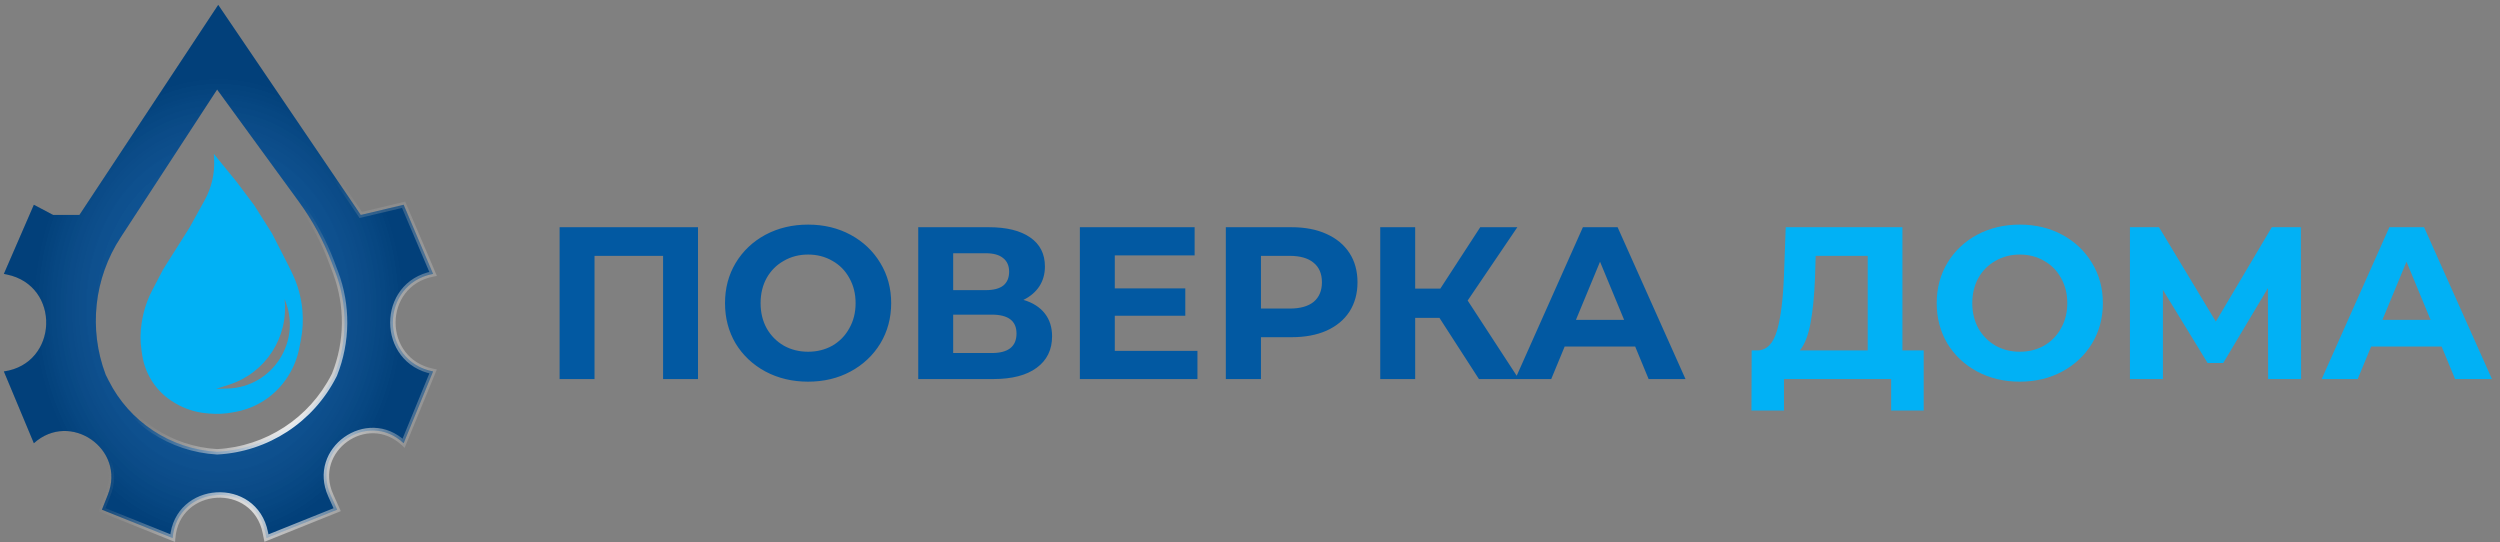 <?xml version="1.0" encoding="UTF-8"?> <svg xmlns="http://www.w3.org/2000/svg" width="461" height="100" viewBox="0 0 461 100" fill="none"><rect x="0" y="0" width="461" height="100" fill="#808080" stroke="none"/><path d="M66.524 39.636L74.431 37.758L79.865 50.506C69.97 52.397 69.978 66.56 79.865 68.492L74.431 81.733C67.717 75.429 57.206 82.928 60.981 91.327L62.177 93.987L49.133 99.224L48.93 98.214C46.955 88.388 32.642 89.234 31.839 99.224L18.795 93.987L19.899 91.191C23.215 82.8 12.934 75.679 6.245 81.733L0.711 68.492C10.793 67.08 11.258 52.686 1.289 50.625L0.711 50.506L6.245 37.758L9.803 39.636H14.645L40.239 0.899L66.524 39.636ZM22.235 43.799C17.338 51.306 16.315 60.699 19.482 69.083L20.005 70.128C23.838 77.794 31.48 82.825 40.037 83.314C49.208 82.825 57.421 77.476 61.576 69.285L61.679 69.083C64.094 63.045 64.161 56.32 61.866 50.235L61.19 48.444C59.678 44.434 57.633 40.647 55.108 37.185L40.037 16.511L22.235 43.799Z" fill="#035098"></path><path d="M66.524 39.636L74.431 37.758L79.865 50.506C69.97 52.397 69.978 66.56 79.865 68.492L74.431 81.733C67.717 75.429 57.206 82.928 60.981 91.327L62.177 93.987L49.133 99.224L48.93 98.214C46.955 88.388 32.642 89.234 31.839 99.224L18.795 93.987L19.899 91.191C23.215 82.8 12.934 75.679 6.245 81.733L0.711 68.492C10.793 67.08 11.258 52.686 1.289 50.625L0.711 50.506L6.245 37.758L9.803 39.636H14.645L40.239 0.899L66.524 39.636ZM22.235 43.799C17.338 51.306 16.315 60.699 19.482 69.083L20.005 70.128C23.838 77.794 31.48 82.825 40.037 83.314C49.208 82.825 57.421 77.476 61.576 69.285L61.679 69.083C64.094 63.045 64.161 56.32 61.866 50.235L61.19 48.444C59.678 44.434 57.633 40.647 55.108 37.185L40.037 16.511L22.235 43.799Z" fill="url(#paint0_radial_65_317)" fill-opacity="0.2"></path><path d="M66.524 39.636L66.111 39.917L66.304 40.202L66.64 40.123L66.524 39.636ZM74.431 37.758L74.891 37.562L74.725 37.174L74.315 37.272L74.431 37.758ZM79.865 50.506L79.959 50.997L80.569 50.881L80.325 50.31L79.865 50.506ZM79.865 68.492L80.328 68.681L80.559 68.118L79.961 68.001L79.865 68.492ZM74.431 81.733L74.088 82.097L74.618 82.594L74.893 81.922L74.431 81.733ZM60.981 91.327L60.525 91.532L60.525 91.532L60.981 91.327ZM62.177 93.987L62.363 94.451L62.846 94.257L62.633 93.782L62.177 93.987ZM49.133 99.224L48.643 99.323L48.761 99.912L49.319 99.688L49.133 99.224ZM48.93 98.214L48.44 98.313L48.44 98.313L48.93 98.214ZM31.839 99.224L31.653 99.688L32.283 99.941L32.337 99.264L31.839 99.224ZM18.795 93.987L18.33 93.803L18.147 94.265L18.609 94.451L18.795 93.987ZM19.899 91.191L19.434 91.007L19.434 91.007L19.899 91.191ZM6.245 81.733L5.784 81.925L6.056 82.578L6.581 82.103L6.245 81.733ZM0.711 68.492L0.642 67.996L-0 68.086L0.25 68.684L0.711 68.492ZM1.289 50.625L1.39 50.136L1.39 50.136L1.289 50.625ZM0.711 50.506L0.252 50.307L0.007 50.872L0.61 50.996L0.711 50.506ZM6.245 37.758L6.479 37.316L6.001 37.064L5.786 37.559L6.245 37.758ZM9.803 39.636L9.569 40.078L9.679 40.136H9.803V39.636ZM14.645 39.636V40.136H14.914L15.062 39.912L14.645 39.636ZM40.239 0.899L40.653 0.618L40.234 4.31977e-05L39.822 0.623L40.239 0.899ZM22.235 43.799L22.654 44.072L22.654 44.072L22.235 43.799ZM19.482 69.083L19.015 69.26L19.024 69.284L19.035 69.307L19.482 69.083ZM40.037 83.314L40.009 83.813L40.036 83.814L40.064 83.813L40.037 83.314ZM61.576 69.285L62.022 69.512L62.022 69.512L61.576 69.285ZM61.679 69.083L62.125 69.309L62.135 69.29L62.143 69.269L61.679 69.083ZM61.866 50.235L62.334 50.058L62.334 50.058L61.866 50.235ZM61.19 48.444L60.723 48.62L60.723 48.62L61.19 48.444ZM55.108 37.185L55.512 36.89L55.512 36.89L55.108 37.185ZM40.037 16.511L40.441 16.216L40.014 15.631L39.618 16.238L40.037 16.511ZM66.524 39.636L66.64 40.123L74.546 38.245L74.431 37.758L74.315 37.272L66.409 39.15L66.524 39.636ZM74.431 37.758L73.971 37.954L79.405 50.702L79.865 50.506L80.325 50.31L74.891 37.562L74.431 37.758ZM79.865 50.506L79.771 50.015C69.328 52.011 69.35 66.947 79.769 68.982L79.865 68.492L79.961 68.001C70.606 66.173 70.612 52.783 79.959 50.997L79.865 50.506ZM79.865 68.492L79.403 68.302L73.968 81.543L74.431 81.733L74.893 81.922L80.328 68.681L79.865 68.492ZM74.431 81.733L74.773 81.368C67.661 74.691 56.526 82.634 60.525 91.532L60.981 91.327L61.438 91.122C57.886 83.222 67.773 76.168 74.088 82.097L74.431 81.733ZM60.981 91.327L60.525 91.532L61.721 94.192L62.177 93.987L62.633 93.782L61.438 91.122L60.981 91.327ZM62.177 93.987L61.99 93.523L48.947 98.76L49.133 99.224L49.319 99.688L62.363 94.451L62.177 93.987ZM49.133 99.224L49.623 99.125L49.42 98.115L48.93 98.214L48.44 98.313L48.643 99.323L49.133 99.224ZM48.93 98.214L49.42 98.116C47.331 87.722 32.19 88.616 31.34 99.184L31.839 99.224L32.337 99.264C33.094 89.852 46.579 89.055 48.44 98.313L48.93 98.214ZM31.839 99.224L32.025 98.76L18.981 93.523L18.795 93.987L18.609 94.451L31.653 99.688L31.839 99.224ZM18.795 93.987L19.26 94.17L20.364 91.374L19.899 91.191L19.434 91.007L18.33 93.803L18.795 93.987ZM19.899 91.191L20.364 91.374C23.874 82.492 12.991 74.953 5.91 81.362L6.245 81.733L6.581 82.103C12.877 76.405 22.556 83.108 19.434 91.007L19.899 91.191ZM6.245 81.733L6.706 81.54L1.172 68.299L0.711 68.492L0.25 68.684L5.784 81.925L6.245 81.733ZM0.711 68.492L0.78 68.987C11.418 67.497 11.909 52.309 1.39 50.136L1.289 50.625L1.188 51.115C10.608 53.062 10.167 66.663 0.642 67.996L0.711 68.492ZM1.289 50.625L1.39 50.136L0.812 50.016L0.711 50.506L0.61 50.996L1.188 51.115L1.289 50.625ZM0.711 50.506L1.17 50.705L6.704 37.957L6.245 37.758L5.786 37.559L0.252 50.307L0.711 50.506ZM6.245 37.758L6.012 38.2L9.569 40.078L9.803 39.636L10.036 39.194L6.479 37.316L6.245 37.758ZM9.803 39.636V40.136H14.645V39.636V39.136H9.803V39.636ZM14.645 39.636L15.062 39.912L40.656 1.174L40.239 0.899L39.822 0.623L14.227 39.36L14.645 39.636ZM40.239 0.899L39.825 1.179L66.111 39.917L66.524 39.636L66.938 39.355L40.653 0.618L40.239 0.899ZM22.235 43.799L21.817 43.526C16.832 51.166 15.791 60.726 19.015 69.26L19.482 69.083L19.95 68.907C16.839 60.671 17.844 51.446 22.654 44.072L22.235 43.799ZM19.482 69.083L19.035 69.307L19.558 70.352L20.005 70.128L20.452 69.905L19.93 68.86L19.482 69.083ZM20.005 70.128L19.558 70.352C23.471 78.178 31.273 83.314 40.009 83.813L40.037 83.314L40.066 82.814C31.687 82.336 24.205 77.411 20.452 69.905L20.005 70.128ZM40.037 83.314L40.064 83.813C49.413 83.314 57.786 77.861 62.022 69.512L61.576 69.285L61.13 69.059C57.056 77.09 49.003 82.335 40.011 82.814L40.037 83.314ZM61.576 69.285L62.022 69.512L62.125 69.309L61.679 69.083L61.233 68.857L61.13 69.059L61.576 69.285ZM61.679 69.083L62.143 69.269C64.605 63.114 64.673 56.261 62.334 50.058L61.866 50.235L61.398 50.411C63.649 56.38 63.584 62.975 61.215 68.898L61.679 69.083ZM61.866 50.235L62.334 50.058L61.658 48.267L61.19 48.444L60.723 48.62L61.398 50.411L61.866 50.235ZM61.19 48.444L61.658 48.267C60.13 44.216 58.063 40.389 55.512 36.89L55.108 37.185L54.704 37.479C57.202 40.906 59.226 44.653 60.723 48.62L61.19 48.444ZM55.108 37.185L55.512 36.89L40.441 16.216L40.037 16.511L39.633 16.805L54.704 37.479L55.108 37.185ZM40.037 16.511L39.618 16.238L21.817 43.526L22.235 43.799L22.654 44.072L40.456 16.784L40.037 16.511Z" fill="url(#paint1_radial_65_317)"></path><path d="M43.644 33.544L46.903 37.889L50.163 43.05L53.15 48.89L53.864 50.36C54.919 52.53 55.564 54.876 55.769 57.281C55.924 59.102 55.824 60.937 55.473 62.731L55.185 64.198C54.827 66.019 54.136 67.758 53.145 69.328L53.084 69.424C51.965 71.196 50.474 72.705 48.716 73.845C47.16 74.855 45.424 75.556 43.603 75.912L43.032 76.023C41.546 76.313 40.026 76.389 38.519 76.249L37.997 76.2C35.992 76.013 34.054 75.383 32.323 74.354L32.099 74.22C30.666 73.368 29.421 72.234 28.44 70.885C27.276 69.284 26.514 67.424 26.223 65.465L26.086 64.544C25.841 62.901 25.852 61.229 26.119 59.588L26.185 59.189C26.504 57.225 27.135 55.324 28.055 53.559L30.062 49.705L34.951 41.963L37.804 36.802C39.047 34.493 39.628 31.886 39.482 29.267L39.434 28.382L43.644 33.544ZM52.469 55.137C53.259 62.167 48.98 68.778 42.243 70.936L39.838 71.707L41.943 71.648C50.304 71.416 55.787 62.814 52.469 55.137Z" fill="#01B1F5"></path><path d="M128.711 41.899V69.899H122.271V47.179H109.631V69.899H103.191V41.899H128.711ZM149.012 70.379C146.105 70.379 143.479 69.752 141.132 68.499C138.812 67.245 136.985 65.525 135.652 63.339C134.345 61.125 133.692 58.645 133.692 55.899C133.692 53.152 134.345 50.685 135.652 48.499C136.985 46.285 138.812 44.552 141.132 43.299C143.479 42.045 146.105 41.419 149.012 41.419C151.919 41.419 154.532 42.045 156.852 43.299C159.172 44.552 160.999 46.285 162.332 48.499C163.665 50.685 164.332 53.152 164.332 55.899C164.332 58.645 163.665 61.125 162.332 63.339C160.999 65.525 159.172 67.245 156.852 68.499C154.532 69.752 151.919 70.379 149.012 70.379ZM149.012 64.859C150.665 64.859 152.159 64.485 153.492 63.739C154.825 62.965 155.865 61.899 156.612 60.539C157.385 59.179 157.772 57.632 157.772 55.899C157.772 54.165 157.385 52.619 156.612 51.259C155.865 49.899 154.825 48.845 153.492 48.099C152.159 47.325 150.665 46.939 149.012 46.939C147.359 46.939 145.865 47.325 144.532 48.099C143.199 48.845 142.145 49.899 141.372 51.259C140.625 52.619 140.252 54.165 140.252 55.899C140.252 57.632 140.625 59.179 141.372 60.539C142.145 61.899 143.199 62.965 144.532 63.739C145.865 64.485 147.359 64.859 149.012 64.859ZM188.724 55.299C190.43 55.805 191.737 56.632 192.644 57.779C193.55 58.925 194.004 60.339 194.004 62.019C194.004 64.499 193.057 66.432 191.164 67.819C189.297 69.205 186.617 69.899 183.124 69.899H169.324V41.899H182.364C185.617 41.899 188.15 42.525 189.964 43.779C191.777 45.032 192.684 46.819 192.684 49.139C192.684 50.525 192.337 51.752 191.644 52.819C190.95 53.859 189.977 54.685 188.724 55.299ZM175.764 53.499H181.804C183.217 53.499 184.284 53.219 185.004 52.659C185.724 52.072 186.084 51.219 186.084 50.099C186.084 49.005 185.71 48.165 184.964 47.579C184.244 46.992 183.19 46.699 181.804 46.699H175.764V53.499ZM182.884 65.099C185.924 65.099 187.444 63.899 187.444 61.499C187.444 59.179 185.924 58.019 182.884 58.019H175.764V65.099H182.884ZM220.808 64.699V69.899H199.128V41.899H220.288V47.099H205.568V53.179H218.568V58.219H205.568V64.699H220.808ZM238.163 41.899C240.643 41.899 242.789 42.312 244.602 43.139C246.443 43.965 247.856 45.139 248.843 46.659C249.829 48.179 250.323 49.979 250.323 52.059C250.323 54.112 249.829 55.912 248.843 57.459C247.856 58.979 246.443 60.152 244.602 60.979C242.789 61.779 240.643 62.179 238.163 62.179H232.523V69.899H226.043V41.899H238.163ZM237.803 56.899C239.749 56.899 241.229 56.485 242.243 55.659C243.256 54.805 243.763 53.605 243.763 52.059C243.763 50.485 243.256 49.285 242.243 48.459C241.229 47.605 239.749 47.179 237.803 47.179H232.523V56.899H237.803ZM265.437 58.619H260.957V69.899H254.517V41.899H260.957V53.219H265.597L272.957 41.899H279.797L270.637 55.419L280.077 69.899H272.717L265.437 58.619ZM301.526 63.899H288.526L286.046 69.899H279.406L291.886 41.899H298.286L310.806 69.899H304.006L301.526 63.899ZM299.486 58.979L295.046 48.259L290.606 58.979H299.486Z" fill="#0259A2"></path><path d="M354.727 64.619V75.699H348.727V69.899H328.967V75.699H322.967L323.007 64.619H324.127C325.807 64.565 326.994 63.339 327.687 60.939C328.381 58.539 328.807 55.112 328.967 50.659L329.287 41.899H350.807V64.619H354.727ZM334.687 51.259C334.554 54.592 334.274 57.392 333.847 59.659C333.421 61.899 332.767 63.552 331.887 64.619H344.407V47.179H334.807L334.687 51.259ZM372.449 70.379C369.543 70.379 366.916 69.752 364.569 68.499C362.249 67.245 360.423 65.525 359.089 63.339C357.783 61.125 357.129 58.645 357.129 55.899C357.129 53.152 357.783 50.685 359.089 48.499C360.423 46.285 362.249 44.552 364.569 43.299C366.916 42.045 369.543 41.419 372.449 41.419C375.356 41.419 377.969 42.045 380.289 43.299C382.609 44.552 384.436 46.285 385.769 48.499C387.103 50.685 387.769 53.152 387.769 55.899C387.769 58.645 387.103 61.125 385.769 63.339C384.436 65.525 382.609 67.245 380.289 68.499C377.969 69.752 375.356 70.379 372.449 70.379ZM372.449 64.859C374.103 64.859 375.596 64.485 376.929 63.739C378.263 62.965 379.303 61.899 380.049 60.539C380.823 59.179 381.209 57.632 381.209 55.899C381.209 54.165 380.823 52.619 380.049 51.259C379.303 49.899 378.263 48.845 376.929 48.099C375.596 47.325 374.103 46.939 372.449 46.939C370.796 46.939 369.303 47.325 367.969 48.099C366.636 48.845 365.583 49.899 364.809 51.259C364.063 52.619 363.689 54.165 363.689 55.899C363.689 57.632 364.063 59.179 364.809 60.539C365.583 61.899 366.636 62.965 367.969 63.739C369.303 64.485 370.796 64.859 372.449 64.859ZM418.241 69.899L418.201 53.139L409.961 66.939H407.081L398.841 53.459V69.899H392.761V41.899H398.121L408.601 59.299L418.921 41.899H424.281L424.321 69.899H418.241ZM450.237 63.899H437.237L434.757 69.899H428.117L440.597 41.899H446.997L459.517 69.899H452.717L450.237 63.899ZM448.197 58.979L443.757 48.259L439.317 58.979H448.197Z" fill="#01B1F5"></path><defs><radialGradient id="paint0_radial_65_317" cx="0" cy="0" r="1" gradientUnits="userSpaceOnUse" gradientTransform="translate(40.288 56.731) rotate(90) scale(42.493 34.208)"><stop stop-color="white" stop-opacity="0"></stop><stop offset="1"></stop></radialGradient><radialGradient id="paint1_radial_65_317" cx="0" cy="0" r="1" gradientUnits="userSpaceOnUse" gradientTransform="translate(52.833 83.41) rotate(-146.261) scale(57.579 150.425)"><stop stop-color="white"></stop><stop offset="0.479" stop-color="#999999" stop-opacity="0"></stop></radialGradient></defs></svg> 